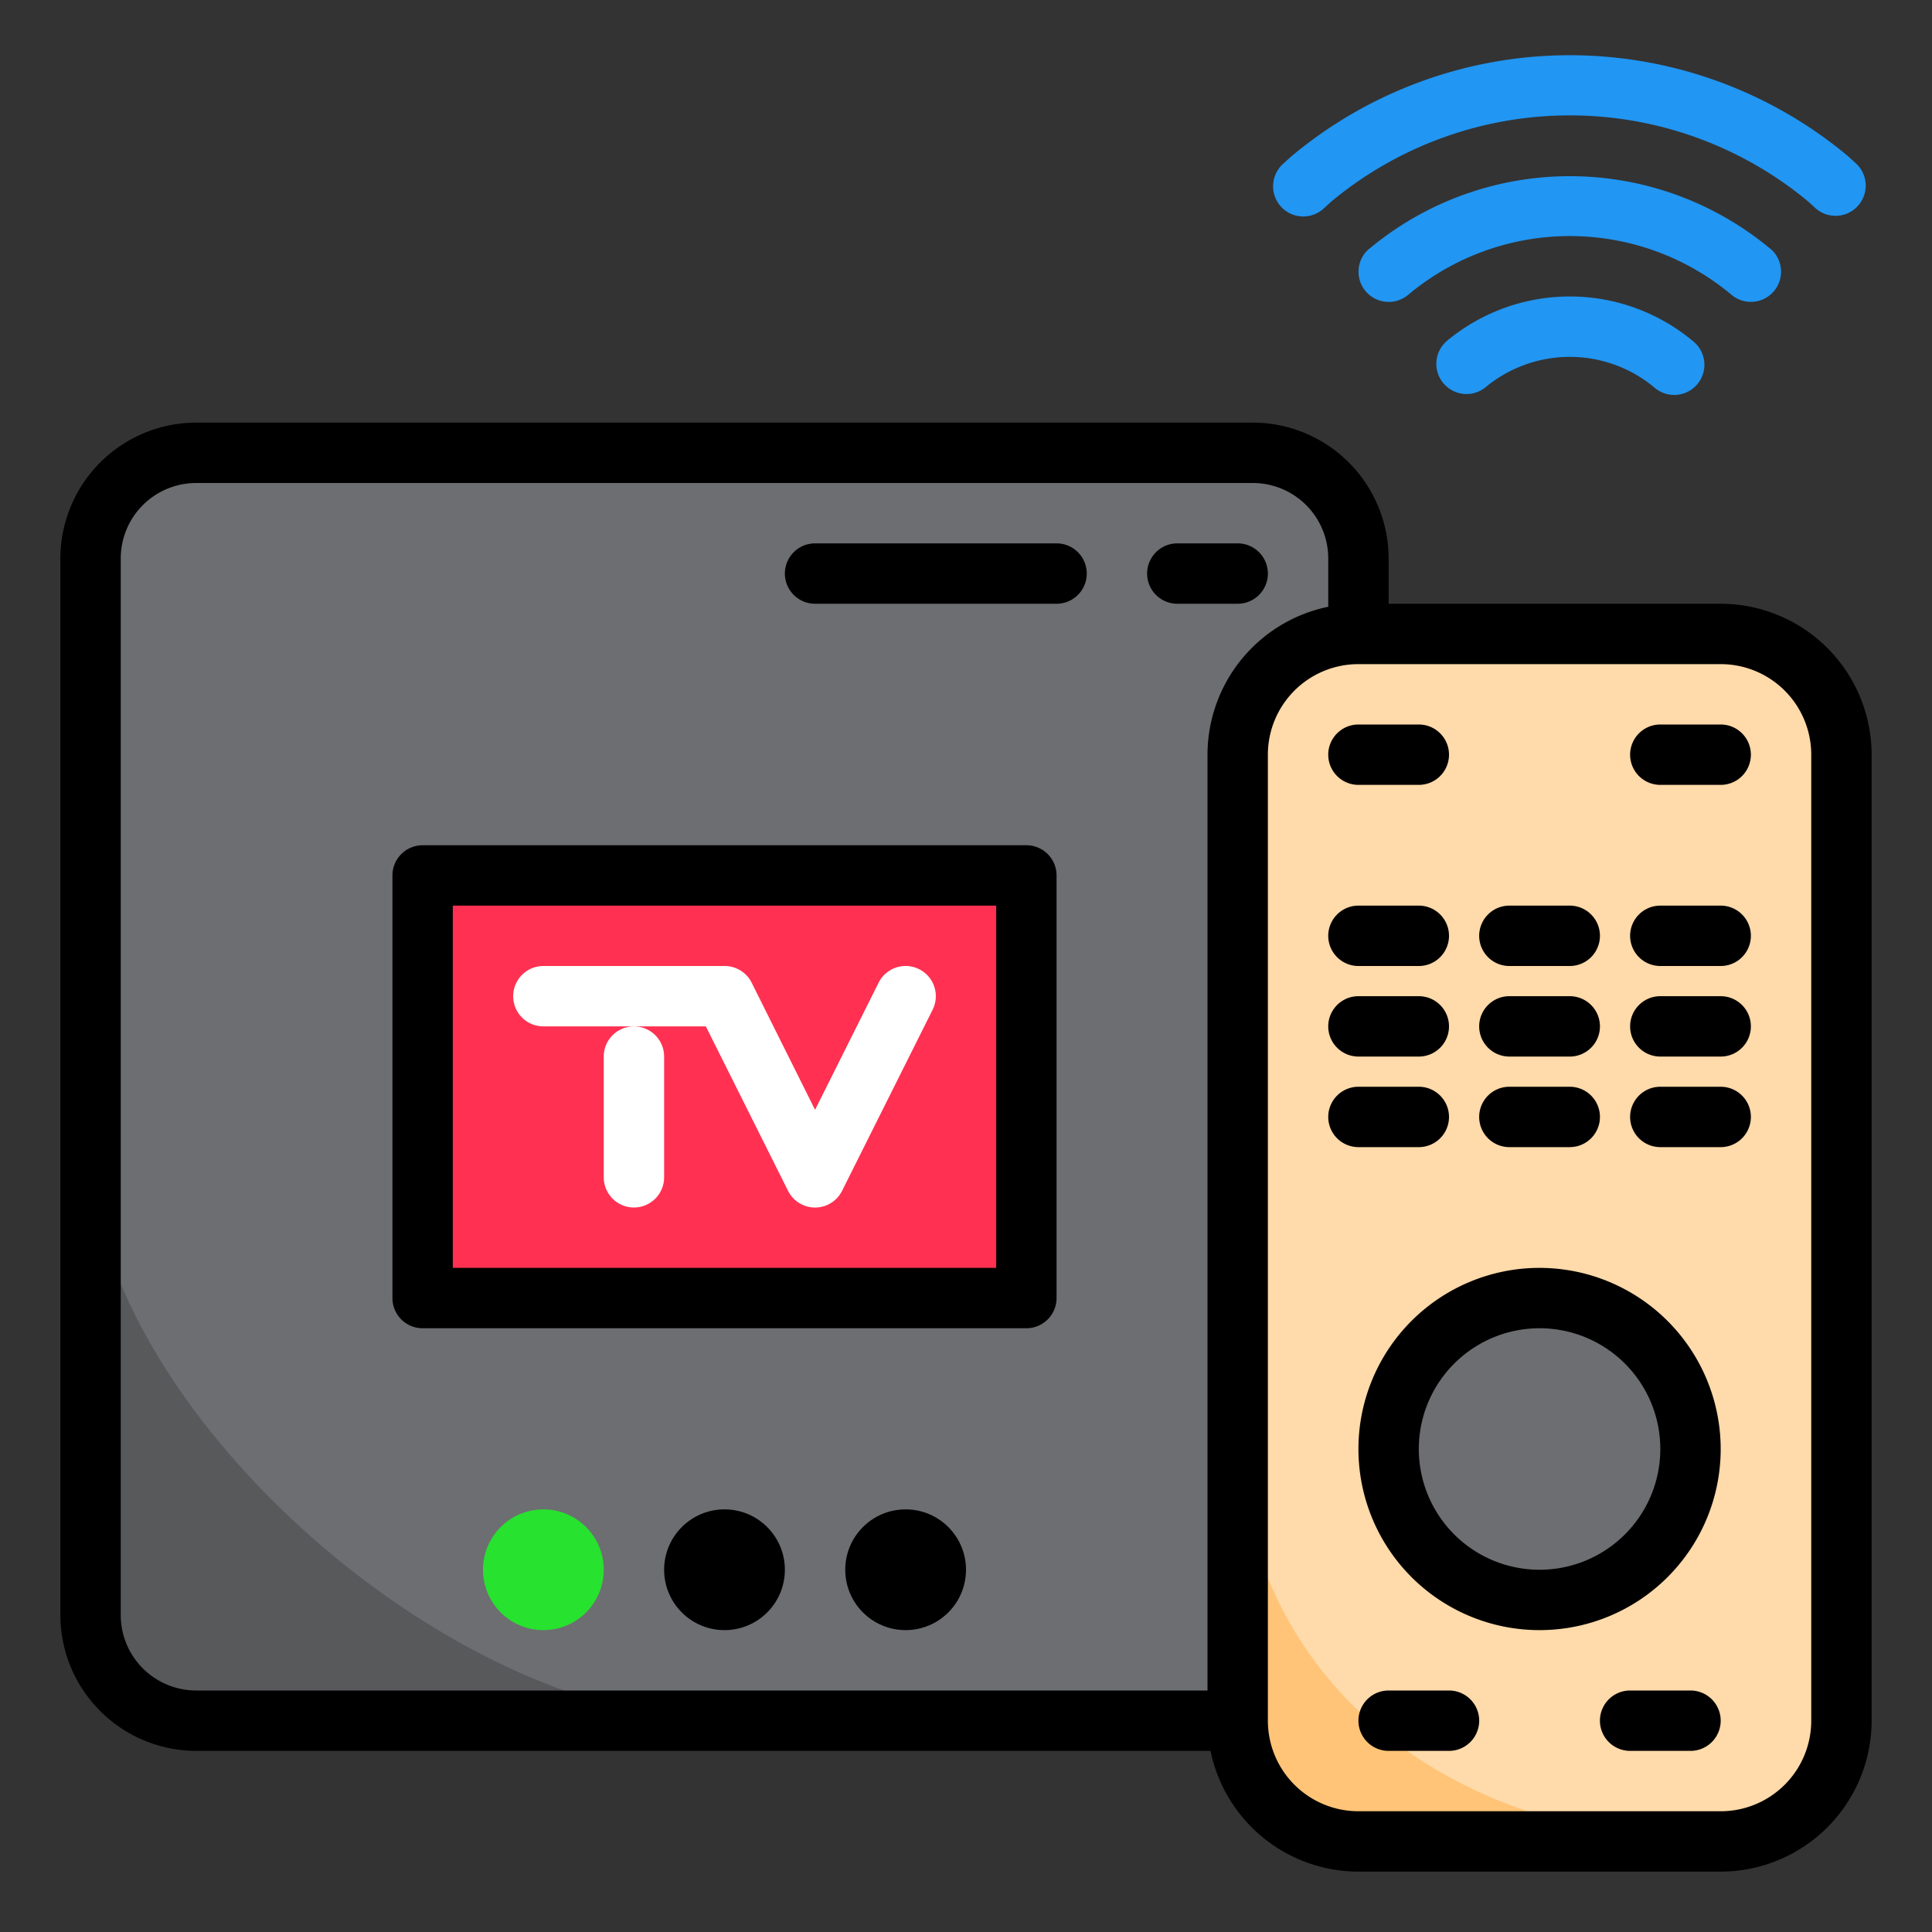 <svg height="512" viewBox="0 0 64 64" width="512" xmlns="http://www.w3.org/2000/svg"><rect x="0" y="0" width="64" height="64" fill="#333333" stroke="none"/><g id="TV_box" data-name="TV box"><path d="m45 18.5v2.5a4 4 0 0 0 -4 4v32h-34.5a3.5 3.5 0 0 1 -3.5-3.5v-35a3.5 3.5 0 0 1 3.5-3.5h35a3.5 3.5 0 0 1 3.5 3.5z" fill="#6d6e71"/><rect fill="#ffdaaa" height="40" rx="4" width="20" x="41" y="21"/><circle cx="51" cy="48" fill="#6d6e71" r="5"/><path d="m14 29h20v14h-20z" fill="#ff3051"/><g fill="#ebfec0"><circle cx="24" cy="52" r="1"/><circle cx="30" cy="52" r="1"/><circle cx="18" cy="52" r="1"/></g><path d="m3 38v15a4 4 0 0 0 4 4h17c-9.4 0-21-10.709-21-19z" fill="#58595b"/><path d="m41 47v10a4 4 0 0 0 4 4h12c-9.4 0-16-5.709-16-14z" fill="#ffc477"/><path d="m57 20h-11v-1.5a4.505 4.505 0 0 0 -4.5-4.5h-35a4.505 4.505 0 0 0 -4.5 4.5v35a4.505 4.505 0 0 0 4.5 4.5h33.6a5.009 5.009 0 0 0 4.9 4h12a5.006 5.006 0 0 0 5-5v-32a5.006 5.006 0 0 0 -5-5zm-53 33.5v-35a2.5 2.5 0 0 1 2.5-2.5h35a2.5 2.5 0 0 1 2.5 2.5v1.6a5.009 5.009 0 0 0 -4 4.9v31h-33.5a2.5 2.5 0 0 1 -2.5-2.5zm56 3.5a3 3 0 0 1 -3 3h-12a3 3 0 0 1 -3-3v-32a3 3 0 0 1 3-3h12a3 3 0 0 1 3 3z"/><path d="m51 42a6 6 0 1 0 6 6 6.006 6.006 0 0 0 -6-6zm0 10a4 4 0 1 1 4-4 4 4 0 0 1 -4 4z"/><path d="m45 26h2a1 1 0 0 0 0-2h-2a1 1 0 0 0 0 2z"/><path d="m57 24h-2a1 1 0 0 0 0 2h2a1 1 0 0 0 0-2z"/><path d="m45 32h2a1 1 0 0 0 0-2h-2a1 1 0 0 0 0 2z"/><path d="m50 32h2a1 1 0 0 0 0-2h-2a1 1 0 0 0 0 2z"/><path d="m57 30h-2a1 1 0 0 0 0 2h2a1 1 0 0 0 0-2z"/><path d="m45 35h2a1 1 0 0 0 0-2h-2a1 1 0 0 0 0 2z"/><path d="m50 35h2a1 1 0 0 0 0-2h-2a1 1 0 0 0 0 2z"/><path d="m57 33h-2a1 1 0 0 0 0 2h2a1 1 0 0 0 0-2z"/><path d="m47 38a1 1 0 0 0 0-2h-2a1 1 0 0 0 0 2z"/><path d="m50 38h2a1 1 0 0 0 0-2h-2a1 1 0 0 0 0 2z"/><path d="m57 36h-2a1 1 0 0 0 0 2h2a1 1 0 0 0 0-2z"/><path d="m48 56h-2a1 1 0 0 0 0 2h2a1 1 0 0 0 0-2z"/><path d="m56 56h-2a1 1 0 0 0 0 2h2a1 1 0 0 0 0-2z"/><path fill="#2196f3" d="m43.172 7.171a1 1 0 0 0 .673-.26l.236-.217a12.357 12.357 0 0 1 15.805-.029l.268.244a1 1 0 0 0 1.346-1.478l-.3-.273a14.373 14.373 0 0 0 -18.431.029l-.27.245a1 1 0 0 0 .674 1.739z"/><path fill="#2196f3" d="m47.922 11.3a1 1 0 0 0 1.28 1.536 4.372 4.372 0 0 1 5.6 0 1 1 0 1 0 1.28-1.536 6.367 6.367 0 0 0 -8.16 0z"/><path d="m34 28h-20a1 1 0 0 0 -1 1v14a1 1 0 0 0 1 1h20a1 1 0 0 0 1-1v-14a1 1 0 0 0 -1-1zm-1 14h-18v-12h18z"/><path fill="#fff" d="m18 34h5.382l2.723 5.447a1 1 0 0 0 1.79 0l3-6a1 1 0 0 0 -1.79-.894l-2.105 4.211-2.1-4.211a1 1 0 0 0 -.9-.553h-6a1 1 0 0 0 0 2z"/><path fill="#fff" d="m20 35v4a1 1 0 0 0 2 0v-4a1 1 0 0 0 -2 0z"/><circle cx="24" cy="52" r="2"/><circle cx="30" cy="52" r="2"/><circle fill="#27e22e" cx="18" cy="52" r="2"/><path d="m41 20a1 1 0 0 0 0-2h-2a1 1 0 0 0 0 2z"/><path d="m35 18h-8a1 1 0 0 0 0 2h8a1 1 0 0 0 0-2z"/><path fill="#2196f3" d="m58 10a1 1 0 0 0 .708-1.706 10.377 10.377 0 0 0 -13.412 0 1 1 0 0 0 1.349 1.474 8.343 8.343 0 0 1 10.716 0 1 1 0 0 0 .639.232z"/></g></svg>